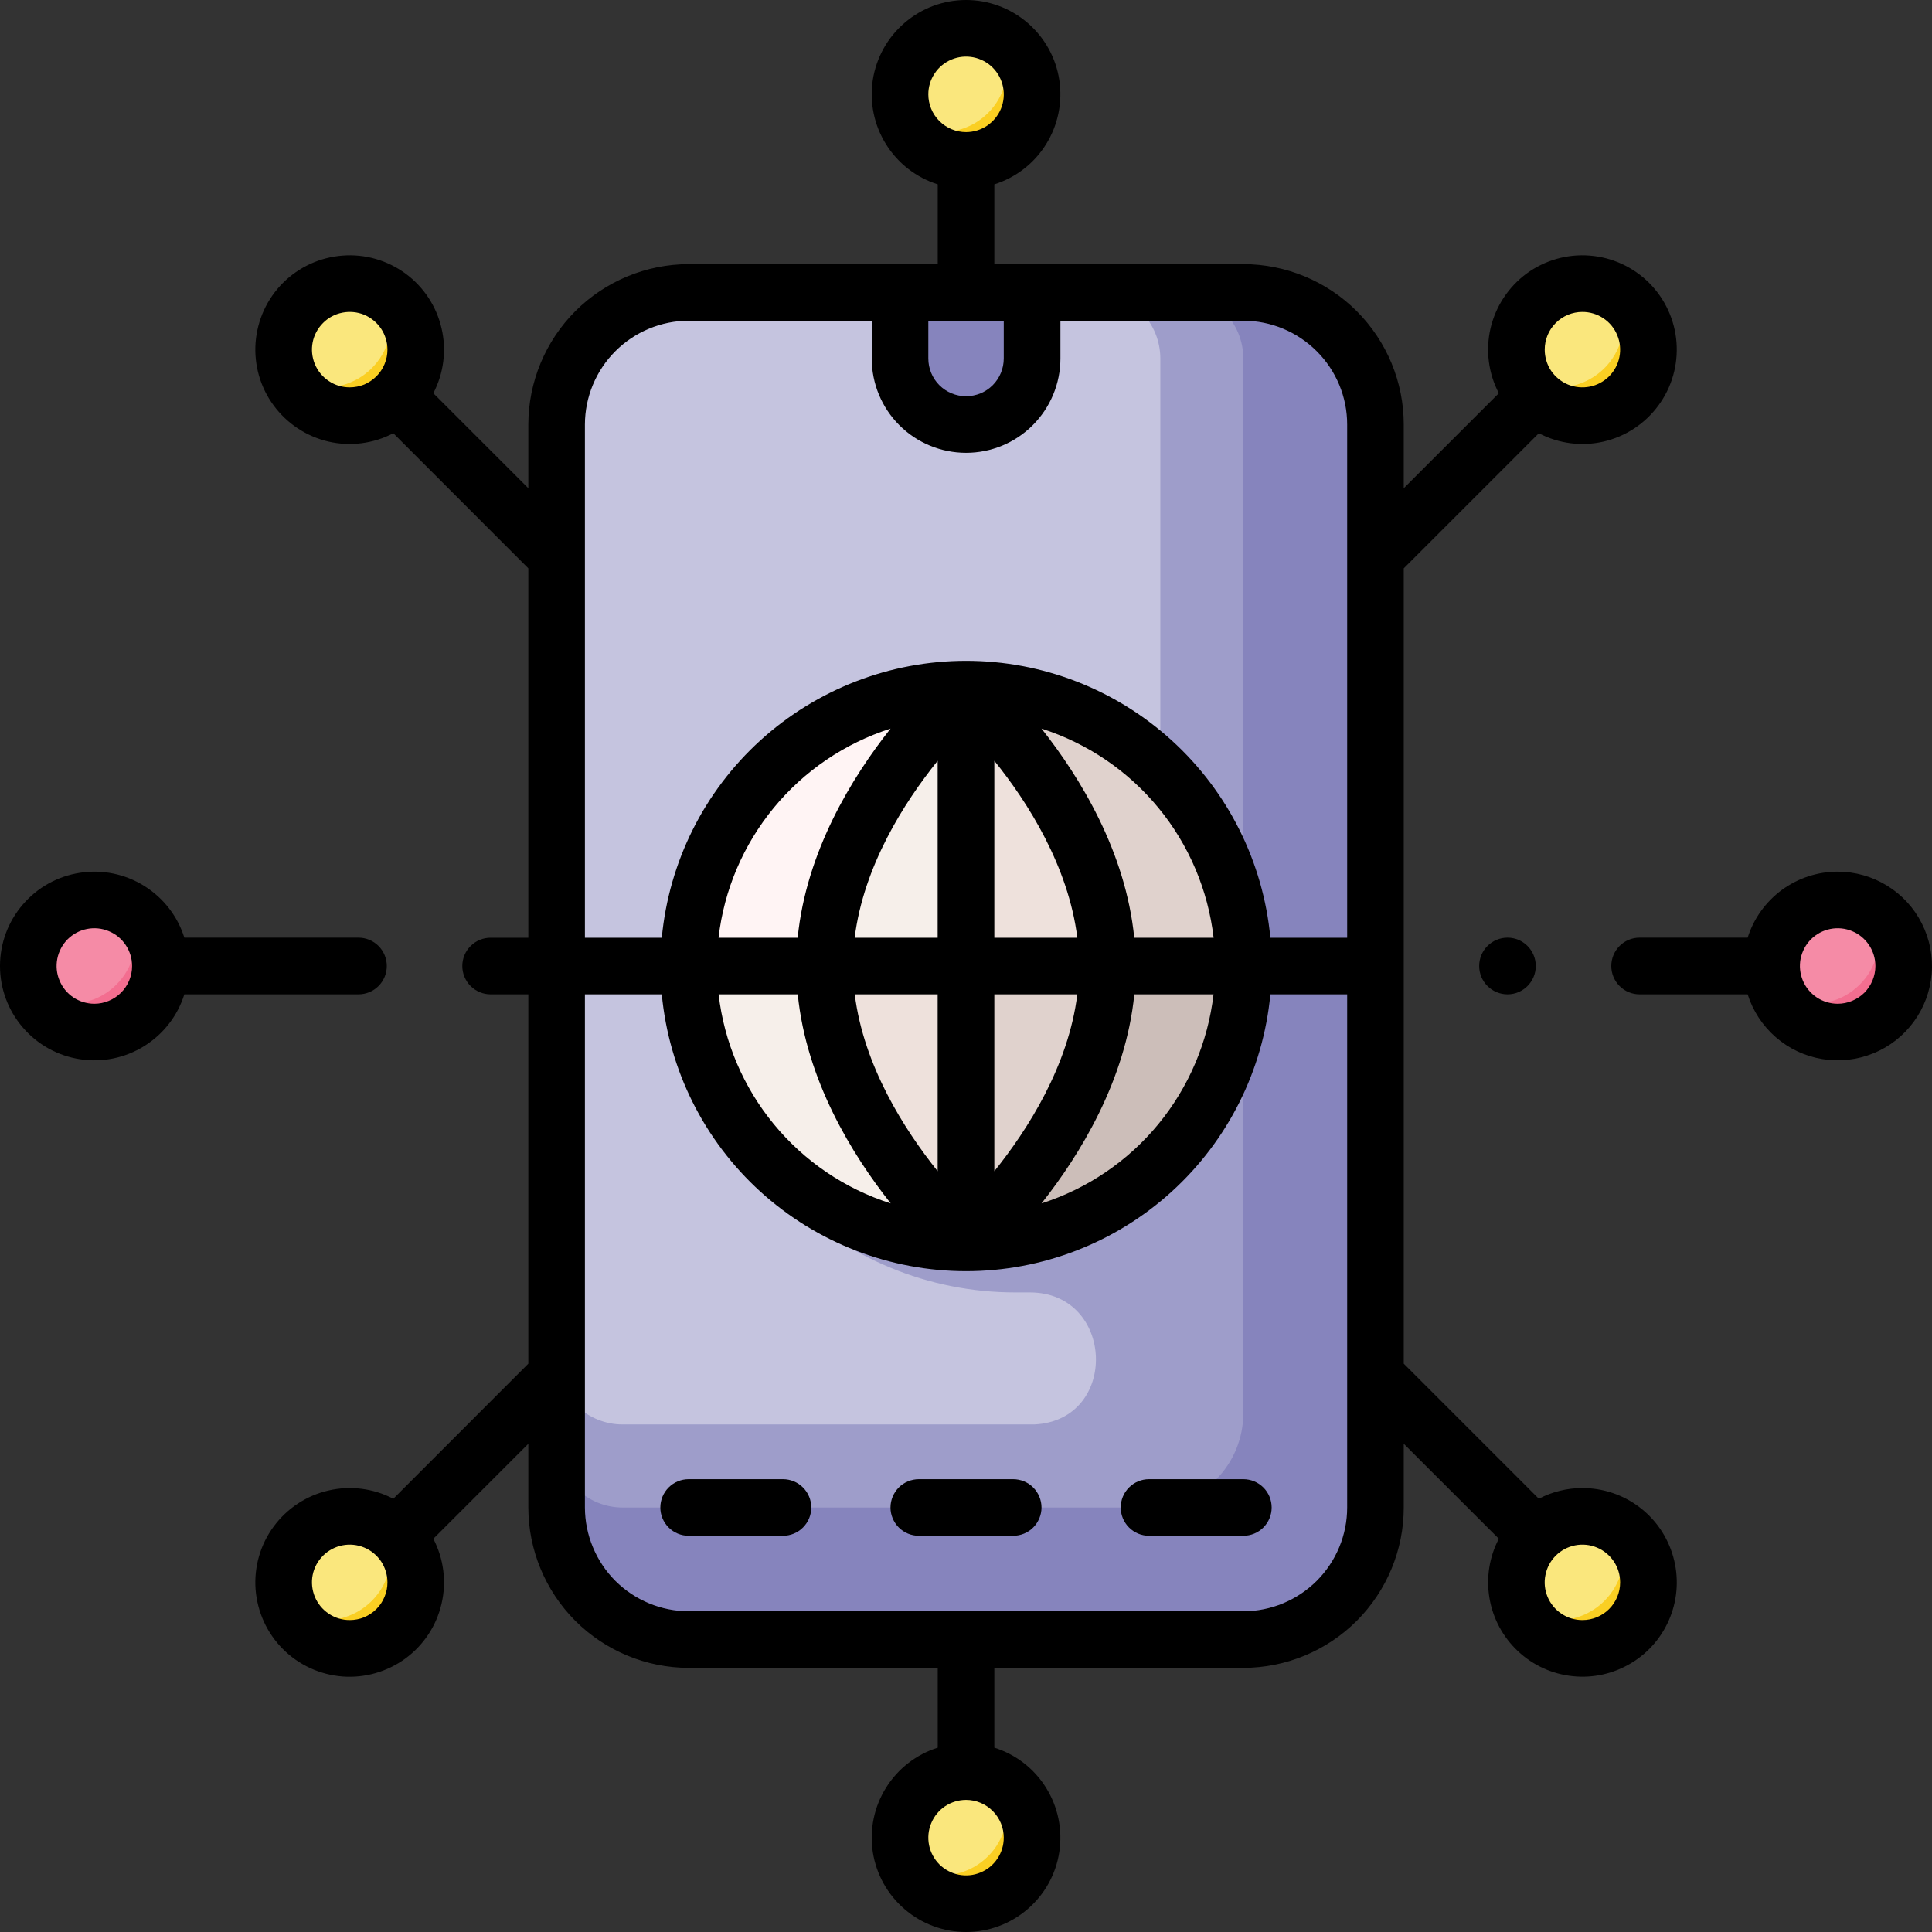 <svg width="24" height="24" viewBox="0 0 24 24" fill="none" xmlns="http://www.w3.org/2000/svg">
<rect x="0" y="0" width="24" height="24" fill="#333333" stroke="none"/>
<path d="M15.445 3.633H8.555C7.649 3.633 6.914 4.367 6.914 5.274V18.727C6.914 19.633 7.649 20.367 8.555 20.367H15.445C16.351 20.367 17.086 19.633 17.086 18.727V5.274C17.086 4.367 16.351 3.633 15.445 3.633Z" fill="#8684BD"/>
<path d="M8.555 3.633H14.625C14.843 3.633 15.051 3.719 15.205 3.873C15.359 4.027 15.445 4.236 15.445 4.453V17.555C15.445 17.866 15.322 18.164 15.102 18.384C14.882 18.603 14.584 18.727 14.273 18.727H7.734C7.517 18.727 7.308 18.64 7.154 18.486C7 18.333 6.914 18.124 6.914 17.906V5.274C6.914 4.838 7.087 4.421 7.395 4.113C7.702 3.806 8.12 3.633 8.555 3.633Z" fill="#9E9DCA"/>
<path d="M12.773 17.695H7.734C7.517 17.695 7.308 17.609 7.154 17.455C7.001 17.301 6.914 17.093 6.914 16.875V5.274C6.914 4.838 7.087 4.421 7.395 4.113C7.702 3.806 8.12 3.633 8.555 3.633H13.594C13.811 3.633 14.02 3.72 14.174 3.873C14.328 4.027 14.414 4.236 14.414 4.453V12H8.555C8.555 13.075 8.982 14.107 9.742 14.867C10.503 15.628 11.534 16.055 12.609 16.055H12.793C13.851 16.055 13.905 17.646 12.848 17.695C12.824 17.695 12.797 17.695 12.773 17.695Z" fill="#C5C4DF"/>
<path d="M11.18 3.633H12.82V4.453C12.82 4.671 12.734 4.879 12.58 5.033C12.426 5.187 12.218 5.274 12 5.274C11.782 5.274 11.574 5.187 11.42 5.033C11.266 4.879 11.18 4.671 11.18 4.453V3.633Z" fill="#8684BD"/>
<path d="M13.756 12H15.444C15.444 11.087 15.081 10.21 14.435 9.564C13.79 8.918 12.914 8.555 12 8.555L13.756 12Z" fill="#E0D2CD"/>
<path d="M13.756 12L12 15.445C12.914 15.445 13.79 15.082 14.436 14.436C15.082 13.79 15.445 12.914 15.445 12H13.756Z" fill="#CCBEB9"/>
<path d="M10.244 12L9.375 11.578L8.555 12C8.555 12.914 8.918 13.79 9.564 14.436C10.21 15.082 11.086 15.445 12 15.445L10.244 12Z" fill="#F6EFEA"/>
<path d="M13.756 12L12 11.578L11.578 13.219L12 15.445C12 15.445 13.756 13.903 13.756 12Z" fill="#E0D2CD"/>
<path d="M13.756 12C13.756 10.098 12 8.555 12 8.555L11.578 12H13.756Z" fill="#EEE1DC"/>
<path d="M10.242 12C10.242 13.903 11.999 15.445 11.999 15.445V11.578L10.242 12Z" fill="#EEE1DC"/>
<path d="M12 8.555C11.086 8.555 10.21 8.918 9.564 9.564C8.918 10.21 8.555 11.086 8.555 12H10.242L12 8.555Z" fill="#FFF4F4"/>
<path d="M10.242 12H11.999V8.555C11.999 8.555 10.242 10.098 10.242 12Z" fill="#F6EFEA"/>
<path d="M4.784 18.967L3.596 19.998C3.649 20.114 3.728 20.215 3.827 20.295C3.927 20.375 4.043 20.43 4.168 20.457C4.292 20.484 4.421 20.482 4.544 20.45C4.668 20.419 4.782 20.359 4.878 20.276C4.974 20.192 5.05 20.087 5.098 19.97C5.147 19.852 5.168 19.725 5.159 19.598C5.15 19.471 5.111 19.348 5.046 19.238C4.981 19.128 4.892 19.036 4.784 18.967Z" fill="#FACF23"/>
<path d="M4.859 19.291C4.857 19.179 4.832 19.069 4.785 18.967C4.636 18.87 4.46 18.825 4.283 18.838C4.106 18.85 3.938 18.92 3.804 19.036C3.67 19.152 3.577 19.309 3.54 19.482C3.502 19.656 3.522 19.837 3.597 19.998C3.722 20.078 3.866 20.122 4.014 20.127C4.163 20.131 4.309 20.095 4.439 20.023C4.568 19.95 4.676 19.844 4.75 19.715C4.824 19.587 4.861 19.44 4.859 19.292V19.291Z" fill="#FAE77D"/>
<path d="M20.099 18.967L18.91 19.998C18.963 20.114 19.043 20.215 19.142 20.295C19.241 20.375 19.358 20.43 19.482 20.457C19.606 20.484 19.735 20.482 19.859 20.45C19.982 20.419 20.096 20.359 20.193 20.276C20.289 20.192 20.364 20.087 20.413 19.97C20.462 19.852 20.482 19.725 20.473 19.598C20.464 19.471 20.425 19.348 20.36 19.238C20.296 19.128 20.206 19.036 20.099 18.967Z" fill="#FACF23"/>
<path d="M20.171 19.291C20.169 19.179 20.144 19.069 20.098 18.967C19.949 18.87 19.773 18.825 19.596 18.838C19.419 18.85 19.25 18.92 19.116 19.036C18.982 19.152 18.89 19.309 18.852 19.482C18.815 19.656 18.835 19.837 18.909 19.998C19.034 20.078 19.179 20.122 19.327 20.127C19.475 20.131 19.622 20.095 19.751 20.023C19.881 19.95 19.988 19.844 20.062 19.715C20.136 19.587 20.174 19.44 20.171 19.292V19.291Z" fill="#FAE77D"/>
<path d="M20.099 3.654L18.91 4.685C18.963 4.801 19.043 4.902 19.142 4.982C19.241 5.062 19.358 5.117 19.482 5.144C19.606 5.171 19.735 5.169 19.859 5.137C19.982 5.106 20.096 5.046 20.193 4.962C20.289 4.879 20.364 4.774 20.413 4.657C20.462 4.539 20.482 4.412 20.473 4.285C20.464 4.158 20.425 4.034 20.36 3.925C20.296 3.815 20.206 3.722 20.099 3.654Z" fill="#FACF23"/>
<path d="M20.171 3.977C20.169 3.866 20.144 3.755 20.098 3.653C19.949 3.557 19.773 3.512 19.596 3.524C19.419 3.537 19.25 3.607 19.116 3.723C18.982 3.839 18.89 3.996 18.852 4.169C18.815 4.343 18.835 4.524 18.909 4.685C19.034 4.765 19.179 4.809 19.327 4.813C19.475 4.818 19.622 4.782 19.751 4.709C19.881 4.637 19.988 4.531 20.062 4.402C20.136 4.273 20.174 4.127 20.171 3.979V3.977Z" fill="#FAE77D"/>
<path d="M12.443 0.482L11.254 1.513C11.307 1.629 11.386 1.731 11.486 1.81C11.585 1.89 11.701 1.946 11.826 1.973C11.95 2 12.079 1.997 12.203 1.966C12.326 1.934 12.44 1.874 12.536 1.791C12.633 1.707 12.708 1.603 12.757 1.485C12.805 1.367 12.826 1.24 12.817 1.113C12.808 0.986 12.769 0.863 12.704 0.753C12.639 0.644 12.55 0.551 12.443 0.482Z" fill="#FACF23"/>
<path d="M12.515 0.806C12.513 0.694 12.488 0.584 12.442 0.482C12.293 0.386 12.116 0.34 11.939 0.353C11.762 0.365 11.594 0.435 11.46 0.551C11.326 0.668 11.233 0.824 11.196 0.998C11.159 1.171 11.179 1.352 11.253 1.513C11.378 1.593 11.523 1.638 11.671 1.642C11.819 1.646 11.966 1.61 12.096 1.538C12.225 1.465 12.333 1.359 12.406 1.23C12.48 1.101 12.518 0.954 12.515 0.806Z" fill="#FAE77D"/>
<path d="M23.271 11.31L22.082 12.341C22.135 12.457 22.214 12.559 22.314 12.639C22.413 12.718 22.529 12.774 22.654 12.801C22.778 12.828 22.907 12.825 23.031 12.794C23.154 12.762 23.268 12.702 23.364 12.619C23.461 12.535 23.536 12.431 23.585 12.313C23.634 12.195 23.654 12.068 23.645 11.941C23.636 11.814 23.597 11.691 23.532 11.581C23.467 11.472 23.378 11.379 23.271 11.31Z" fill="#F36E90"/>
<path d="M23.343 11.634C23.341 11.522 23.316 11.412 23.27 11.31C23.121 11.214 22.945 11.168 22.767 11.181C22.59 11.194 22.422 11.263 22.288 11.379C22.154 11.496 22.062 11.652 22.024 11.826C21.987 11.999 22.007 12.18 22.081 12.341C22.206 12.421 22.351 12.466 22.499 12.47C22.648 12.474 22.794 12.438 22.924 12.366C23.053 12.293 23.161 12.187 23.235 12.058C23.308 11.929 23.346 11.783 23.343 11.634Z" fill="#F58BA6"/>
<path d="M1.615 11.31L0.426 12.341C0.479 12.457 0.558 12.559 0.657 12.639C0.757 12.718 0.873 12.774 0.998 12.801C1.122 12.828 1.251 12.825 1.374 12.794C1.498 12.762 1.612 12.702 1.708 12.619C1.804 12.535 1.88 12.431 1.929 12.313C1.977 12.195 1.998 12.068 1.989 11.941C1.98 11.814 1.941 11.691 1.876 11.581C1.811 11.472 1.722 11.379 1.615 11.31Z" fill="#F36E90"/>
<path d="M1.687 11.634C1.685 11.522 1.66 11.412 1.614 11.31C1.465 11.214 1.288 11.168 1.111 11.181C0.934 11.194 0.766 11.263 0.632 11.379C0.498 11.496 0.405 11.652 0.368 11.826C0.331 11.999 0.351 12.18 0.425 12.341C0.55 12.421 0.694 12.466 0.843 12.47C0.991 12.474 1.138 12.438 1.268 12.366C1.397 12.293 1.505 12.187 1.578 12.058C1.652 11.929 1.69 11.783 1.687 11.634Z" fill="#F58BA6"/>
<path d="M4.784 3.654L3.596 4.685C3.649 4.801 3.728 4.902 3.827 4.982C3.927 5.062 4.043 5.117 4.168 5.144C4.292 5.171 4.421 5.169 4.544 5.137C4.668 5.106 4.782 5.046 4.878 4.962C4.974 4.879 5.05 4.774 5.098 4.657C5.147 4.539 5.168 4.412 5.159 4.285C5.15 4.158 5.111 4.034 5.046 3.925C4.981 3.815 4.892 3.722 4.784 3.654Z" fill="#FACF23"/>
<path d="M4.859 3.977C4.857 3.866 4.832 3.755 4.785 3.653C4.636 3.557 4.46 3.512 4.283 3.524C4.106 3.537 3.938 3.607 3.804 3.723C3.67 3.839 3.577 3.996 3.54 4.169C3.502 4.343 3.522 4.524 3.597 4.685C3.722 4.765 3.866 4.809 4.014 4.813C4.163 4.818 4.309 4.782 4.439 4.709C4.568 4.637 4.676 4.531 4.75 4.402C4.824 4.273 4.861 4.127 4.859 3.979V3.977Z" fill="#FAE77D"/>
<path d="M12.443 22.138L11.254 23.169C11.307 23.285 11.386 23.387 11.486 23.467C11.585 23.547 11.701 23.602 11.826 23.629C11.95 23.656 12.079 23.654 12.203 23.622C12.326 23.59 12.44 23.53 12.536 23.447C12.633 23.363 12.708 23.259 12.757 23.141C12.805 23.023 12.826 22.896 12.817 22.769C12.808 22.642 12.769 22.519 12.704 22.41C12.639 22.3 12.55 22.207 12.443 22.138Z" fill="#FACF23"/>
<path d="M12.515 22.462C12.513 22.35 12.488 22.24 12.442 22.138C12.293 22.042 12.116 21.997 11.939 22.009C11.762 22.022 11.594 22.091 11.46 22.207C11.326 22.324 11.233 22.48 11.196 22.654C11.159 22.827 11.179 23.008 11.253 23.169C11.378 23.249 11.523 23.294 11.671 23.298C11.819 23.302 11.966 23.266 12.096 23.194C12.225 23.121 12.333 23.015 12.406 22.886C12.48 22.757 12.518 22.611 12.515 22.462Z" fill="#FAE77D"/>
<path d="M22.828 10.828C22.579 10.828 22.336 10.908 22.135 11.055C21.934 11.203 21.785 11.411 21.71 11.648H20.367C20.274 11.648 20.184 11.685 20.119 11.751C20.053 11.817 20.016 11.907 20.016 12C20.016 12.093 20.053 12.183 20.119 12.249C20.184 12.315 20.274 12.352 20.367 12.352H21.71C21.775 12.558 21.896 12.743 22.06 12.885C22.223 13.027 22.423 13.121 22.637 13.156C22.85 13.191 23.07 13.167 23.27 13.085C23.471 13.004 23.645 12.868 23.773 12.693C23.901 12.519 23.978 12.312 23.996 12.096C24.014 11.88 23.971 11.664 23.873 11.47C23.776 11.277 23.626 11.115 23.442 11.002C23.257 10.888 23.045 10.828 22.828 10.828ZM22.828 12.469C22.735 12.469 22.645 12.441 22.568 12.39C22.491 12.338 22.43 12.265 22.395 12.179C22.36 12.094 22.35 11.999 22.368 11.909C22.387 11.818 22.431 11.734 22.497 11.668C22.562 11.603 22.646 11.558 22.737 11.54C22.828 11.522 22.922 11.531 23.008 11.567C23.093 11.602 23.166 11.662 23.218 11.74C23.269 11.817 23.297 11.907 23.297 12C23.297 12.124 23.247 12.243 23.16 12.332C23.072 12.419 22.952 12.469 22.828 12.469Z" fill="black"/>
<path d="M4.453 11.648H2.29C2.206 11.381 2.029 11.153 1.791 11.005C1.554 10.857 1.271 10.799 0.994 10.842C0.717 10.884 0.465 11.024 0.283 11.237C0.1 11.449 0 11.72 0 12C0 12.28 0.1 12.551 0.283 12.763C0.465 12.976 0.717 13.116 0.994 13.158C1.271 13.201 1.554 13.143 1.791 12.995C2.029 12.847 2.206 12.619 2.29 12.352H4.453C4.546 12.352 4.636 12.315 4.702 12.249C4.768 12.183 4.805 12.093 4.805 12C4.805 11.907 4.768 11.817 4.702 11.751C4.636 11.685 4.546 11.648 4.453 11.648ZM1.172 12.469C1.079 12.469 0.988 12.441 0.911 12.39C0.834 12.338 0.774 12.265 0.739 12.179C0.703 12.094 0.694 11.999 0.712 11.909C0.73 11.818 0.775 11.734 0.84 11.668C0.906 11.603 0.989 11.558 1.08 11.54C1.171 11.522 1.266 11.531 1.351 11.567C1.437 11.602 1.51 11.662 1.562 11.74C1.613 11.817 1.641 11.907 1.641 12C1.641 12.124 1.591 12.244 1.503 12.332C1.415 12.419 1.296 12.469 1.172 12.469Z" fill="black"/>
<path d="M18.727 12.352C18.921 12.352 19.078 12.194 19.078 12C19.078 11.806 18.921 11.648 18.727 11.648C18.532 11.648 18.375 11.806 18.375 12C18.375 12.194 18.532 12.352 18.727 12.352Z" fill="black"/>
<path d="M12.586 19.078H11.414C11.321 19.078 11.231 19.041 11.165 18.975C11.1 18.909 11.062 18.82 11.062 18.727C11.062 18.633 11.1 18.544 11.165 18.478C11.231 18.412 11.321 18.375 11.414 18.375H12.586C12.679 18.375 12.769 18.412 12.835 18.478C12.9 18.544 12.938 18.633 12.938 18.727C12.938 18.82 12.9 18.909 12.835 18.975C12.769 19.041 12.679 19.078 12.586 19.078Z" fill="black"/>
<path d="M15.445 19.078H14.273C14.18 19.078 14.091 19.041 14.025 18.975C13.959 18.909 13.922 18.82 13.922 18.727C13.922 18.633 13.959 18.544 14.025 18.478C14.091 18.412 14.18 18.375 14.273 18.375H15.445C15.539 18.375 15.628 18.412 15.694 18.478C15.76 18.544 15.797 18.633 15.797 18.727C15.797 18.82 15.76 18.909 15.694 18.975C15.628 19.041 15.539 19.078 15.445 19.078Z" fill="black"/>
<path d="M9.727 19.078H8.555C8.461 19.078 8.372 19.041 8.306 18.975C8.24 18.909 8.203 18.82 8.203 18.727C8.203 18.633 8.24 18.544 8.306 18.478C8.372 18.412 8.461 18.375 8.555 18.375H9.727C9.82 18.375 9.909 18.412 9.975 18.478C10.041 18.544 10.078 18.633 10.078 18.727C10.078 18.82 10.041 18.909 9.975 18.975C9.909 19.041 9.82 19.078 9.727 19.078Z" fill="black"/>
<path d="M19.657 18.485C19.469 18.485 19.283 18.53 19.116 18.618L17.438 16.94V7.06L19.116 5.382C19.364 5.512 19.651 5.548 19.923 5.485C20.196 5.421 20.437 5.262 20.602 5.036C20.768 4.811 20.847 4.533 20.826 4.254C20.805 3.975 20.684 3.712 20.486 3.514C20.288 3.317 20.026 3.196 19.747 3.175C19.468 3.153 19.19 3.233 18.964 3.398C18.739 3.564 18.58 3.805 18.516 4.078C18.453 4.35 18.489 4.637 18.619 4.885L17.438 6.065V5.273C17.438 4.745 17.227 4.239 16.854 3.865C16.48 3.492 15.974 3.282 15.446 3.281H12.352V2.29C12.619 2.206 12.848 2.029 12.995 1.791C13.143 1.554 13.201 1.271 13.159 0.994C13.117 0.717 12.976 0.465 12.764 0.283C12.551 0.1 12.281 0 12.001 0C11.721 0 11.45 0.1 11.238 0.283C11.025 0.465 10.885 0.717 10.842 0.994C10.8 1.271 10.858 1.554 11.006 1.791C11.154 2.029 11.382 2.206 11.649 2.29V3.281H8.555C8.027 3.282 7.521 3.492 7.147 3.865C6.774 4.239 6.564 4.745 6.563 5.273V6.065L5.383 4.885C5.512 4.637 5.549 4.35 5.485 4.078C5.422 3.805 5.263 3.564 5.037 3.398C4.811 3.233 4.534 3.153 4.255 3.175C3.975 3.196 3.713 3.317 3.515 3.514C3.317 3.712 3.197 3.975 3.175 4.254C3.154 4.533 3.233 4.811 3.399 5.036C3.565 5.262 3.806 5.421 4.078 5.485C4.351 5.548 4.637 5.512 4.886 5.382L6.563 7.06V11.649H6.094C6.001 11.649 5.912 11.685 5.846 11.752C5.78 11.817 5.743 11.907 5.743 12C5.743 12.093 5.78 12.183 5.846 12.249C5.912 12.315 6.001 12.352 6.094 12.352H6.563V16.94L4.886 18.618C4.637 18.488 4.351 18.452 4.078 18.516C3.806 18.579 3.565 18.738 3.399 18.964C3.233 19.189 3.154 19.467 3.175 19.746C3.197 20.025 3.317 20.288 3.515 20.486C3.713 20.684 3.975 20.804 4.255 20.826C4.534 20.847 4.811 20.767 5.037 20.602C5.263 20.436 5.422 20.195 5.485 19.922C5.549 19.65 5.512 19.363 5.383 19.115L6.563 17.935V18.727C6.564 19.255 6.774 19.761 7.147 20.135C7.521 20.508 8.027 20.718 8.555 20.719H11.649V21.71C11.382 21.794 11.154 21.971 11.006 22.209C10.858 22.446 10.8 22.729 10.842 23.006C10.885 23.283 11.025 23.535 11.238 23.717C11.45 23.9 11.721 24 12.001 24C12.281 24 12.551 23.9 12.764 23.717C12.976 23.535 13.117 23.283 13.159 23.006C13.201 22.729 13.143 22.446 12.995 22.209C12.848 21.971 12.619 21.794 12.352 21.71V20.719H15.446C15.974 20.718 16.48 20.508 16.854 20.135C17.227 19.761 17.438 19.255 17.438 18.727V17.935L18.619 19.115C18.5 19.342 18.46 19.601 18.503 19.854C18.546 20.106 18.67 20.337 18.857 20.512C19.043 20.687 19.282 20.796 19.537 20.822C19.791 20.849 20.047 20.791 20.266 20.658C20.485 20.526 20.654 20.325 20.748 20.087C20.842 19.849 20.855 19.587 20.786 19.341C20.717 19.094 20.57 18.877 20.366 18.723C20.162 18.568 19.913 18.485 19.657 18.485ZM19.657 3.875C19.75 3.875 19.841 3.902 19.918 3.954C19.995 4.005 20.055 4.078 20.09 4.164C20.126 4.25 20.135 4.344 20.117 4.435C20.099 4.526 20.054 4.609 19.989 4.675C19.923 4.74 19.84 4.785 19.749 4.803C19.658 4.821 19.564 4.812 19.478 4.777C19.392 4.741 19.319 4.681 19.267 4.604C19.216 4.527 19.189 4.436 19.189 4.343C19.189 4.219 19.238 4.1 19.326 4.012C19.414 3.924 19.533 3.875 19.657 3.875ZM4.344 4.812C4.251 4.812 4.161 4.785 4.084 4.733C4.007 4.682 3.947 4.609 3.911 4.523C3.876 4.437 3.866 4.343 3.884 4.252C3.902 4.161 3.947 4.078 4.013 4.012C4.078 3.946 4.162 3.902 4.253 3.884C4.344 3.866 4.438 3.875 4.524 3.91C4.609 3.946 4.682 4.006 4.734 4.083C4.785 4.16 4.813 4.251 4.813 4.343C4.813 4.405 4.801 4.466 4.777 4.523C4.754 4.58 4.719 4.631 4.676 4.675C4.632 4.718 4.58 4.753 4.524 4.777C4.467 4.8 4.406 4.812 4.344 4.812ZM4.344 20.125C4.251 20.125 4.161 20.098 4.084 20.046C4.007 19.995 3.947 19.922 3.911 19.836C3.876 19.75 3.866 19.656 3.884 19.565C3.902 19.474 3.947 19.391 4.013 19.325C4.078 19.26 4.162 19.215 4.253 19.197C4.344 19.179 4.438 19.188 4.524 19.224C4.609 19.259 4.682 19.319 4.734 19.396C4.785 19.473 4.813 19.564 4.813 19.657C4.813 19.718 4.801 19.779 4.777 19.836C4.754 19.893 4.719 19.945 4.676 19.988C4.632 20.032 4.58 20.066 4.524 20.09C4.467 20.113 4.406 20.125 4.344 20.125ZM11.532 1.172C11.532 1.079 11.559 0.989 11.611 0.912C11.662 0.834 11.736 0.774 11.821 0.739C11.907 0.703 12.001 0.694 12.092 0.712C12.183 0.73 12.267 0.775 12.332 0.84C12.398 0.906 12.442 0.99 12.46 1.08C12.479 1.171 12.469 1.266 12.434 1.351C12.398 1.437 12.338 1.51 12.261 1.562C12.184 1.613 12.093 1.641 12.001 1.641C11.876 1.641 11.757 1.591 11.669 1.503C11.581 1.415 11.532 1.296 11.532 1.172ZM11.532 3.984H12.469V4.453C12.469 4.577 12.42 4.697 12.332 4.785C12.244 4.873 12.125 4.922 12.001 4.922C11.876 4.922 11.757 4.873 11.669 4.785C11.581 4.697 11.532 4.577 11.532 4.453V3.984ZM7.266 5.273C7.267 4.932 7.403 4.604 7.644 4.363C7.886 4.121 8.214 3.985 8.555 3.984H10.829V4.453C10.829 4.764 10.952 5.062 11.172 5.282C11.392 5.502 11.69 5.625 12.001 5.625C12.312 5.625 12.61 5.502 12.829 5.282C13.049 5.062 13.173 4.764 13.173 4.453V3.984H15.446C15.788 3.985 16.115 4.121 16.357 4.363C16.599 4.604 16.735 4.932 16.735 5.273V11.649H15.781C15.692 10.708 15.255 9.834 14.556 9.198C13.857 8.562 12.946 8.209 12.001 8.209C11.056 8.209 10.145 8.562 9.445 9.198C8.746 9.834 8.31 10.708 8.221 11.649H7.266V5.273ZM13.383 12.352C13.272 13.242 12.768 14.031 12.352 14.549V12.352H13.383ZM12.352 11.649V9.451C12.768 9.967 13.272 10.76 13.383 11.649H12.352ZM14.09 12.352H15.075C15.006 12.944 14.768 13.504 14.389 13.965C14.01 14.426 13.506 14.767 12.938 14.949C13.417 14.344 13.984 13.419 14.091 12.352H14.09ZM14.09 11.649C13.984 10.581 13.417 9.656 12.938 9.051C13.507 9.233 14.011 9.574 14.39 10.035C14.769 10.495 15.007 11.056 15.076 11.649H14.09ZM9.91 12.352C10.017 13.419 10.584 14.342 11.065 14.949C10.496 14.768 9.992 14.426 9.613 13.965C9.234 13.505 8.995 12.944 8.927 12.352H9.91ZM8.926 11.649C8.994 11.056 9.233 10.496 9.612 10.035C9.991 9.574 10.495 9.233 11.063 9.051C10.582 9.658 10.015 10.581 9.909 11.649H8.926ZM10.617 12.352H11.648V14.549C11.233 14.031 10.729 13.24 10.618 12.352H10.617ZM10.617 11.649C10.728 10.758 11.232 9.969 11.648 9.451V11.649H10.617ZM12.469 22.828C12.469 22.921 12.442 23.012 12.39 23.089C12.339 23.166 12.266 23.226 12.18 23.261C12.094 23.297 12 23.306 11.909 23.288C11.818 23.27 11.735 23.225 11.669 23.16C11.604 23.094 11.559 23.011 11.541 22.92C11.523 22.829 11.532 22.734 11.568 22.649C11.603 22.563 11.663 22.49 11.74 22.438C11.817 22.387 11.908 22.359 12.001 22.359C12.125 22.359 12.244 22.409 12.332 22.497C12.42 22.585 12.469 22.704 12.469 22.828ZM15.446 20.016H8.555C8.214 20.015 7.886 19.879 7.644 19.638C7.403 19.396 7.267 19.068 7.266 18.727V12.352H8.221C8.31 13.293 8.746 14.166 9.445 14.802C10.145 15.438 11.056 15.791 12.001 15.791C12.946 15.791 13.857 15.438 14.556 14.802C15.255 14.166 15.692 13.293 15.781 12.352H16.735V18.727C16.735 19.068 16.599 19.396 16.357 19.638C16.115 19.879 15.788 20.015 15.446 20.016ZM19.657 20.125C19.564 20.125 19.474 20.098 19.397 20.046C19.32 19.995 19.26 19.922 19.224 19.836C19.189 19.75 19.179 19.656 19.198 19.565C19.216 19.474 19.26 19.391 19.326 19.325C19.391 19.26 19.475 19.215 19.566 19.197C19.657 19.179 19.751 19.188 19.837 19.224C19.922 19.259 19.995 19.319 20.047 19.396C20.099 19.473 20.126 19.564 20.126 19.657C20.126 19.781 20.077 19.9 19.989 19.988C19.901 20.076 19.782 20.125 19.657 20.125Z" fill="black"/>
</svg>
